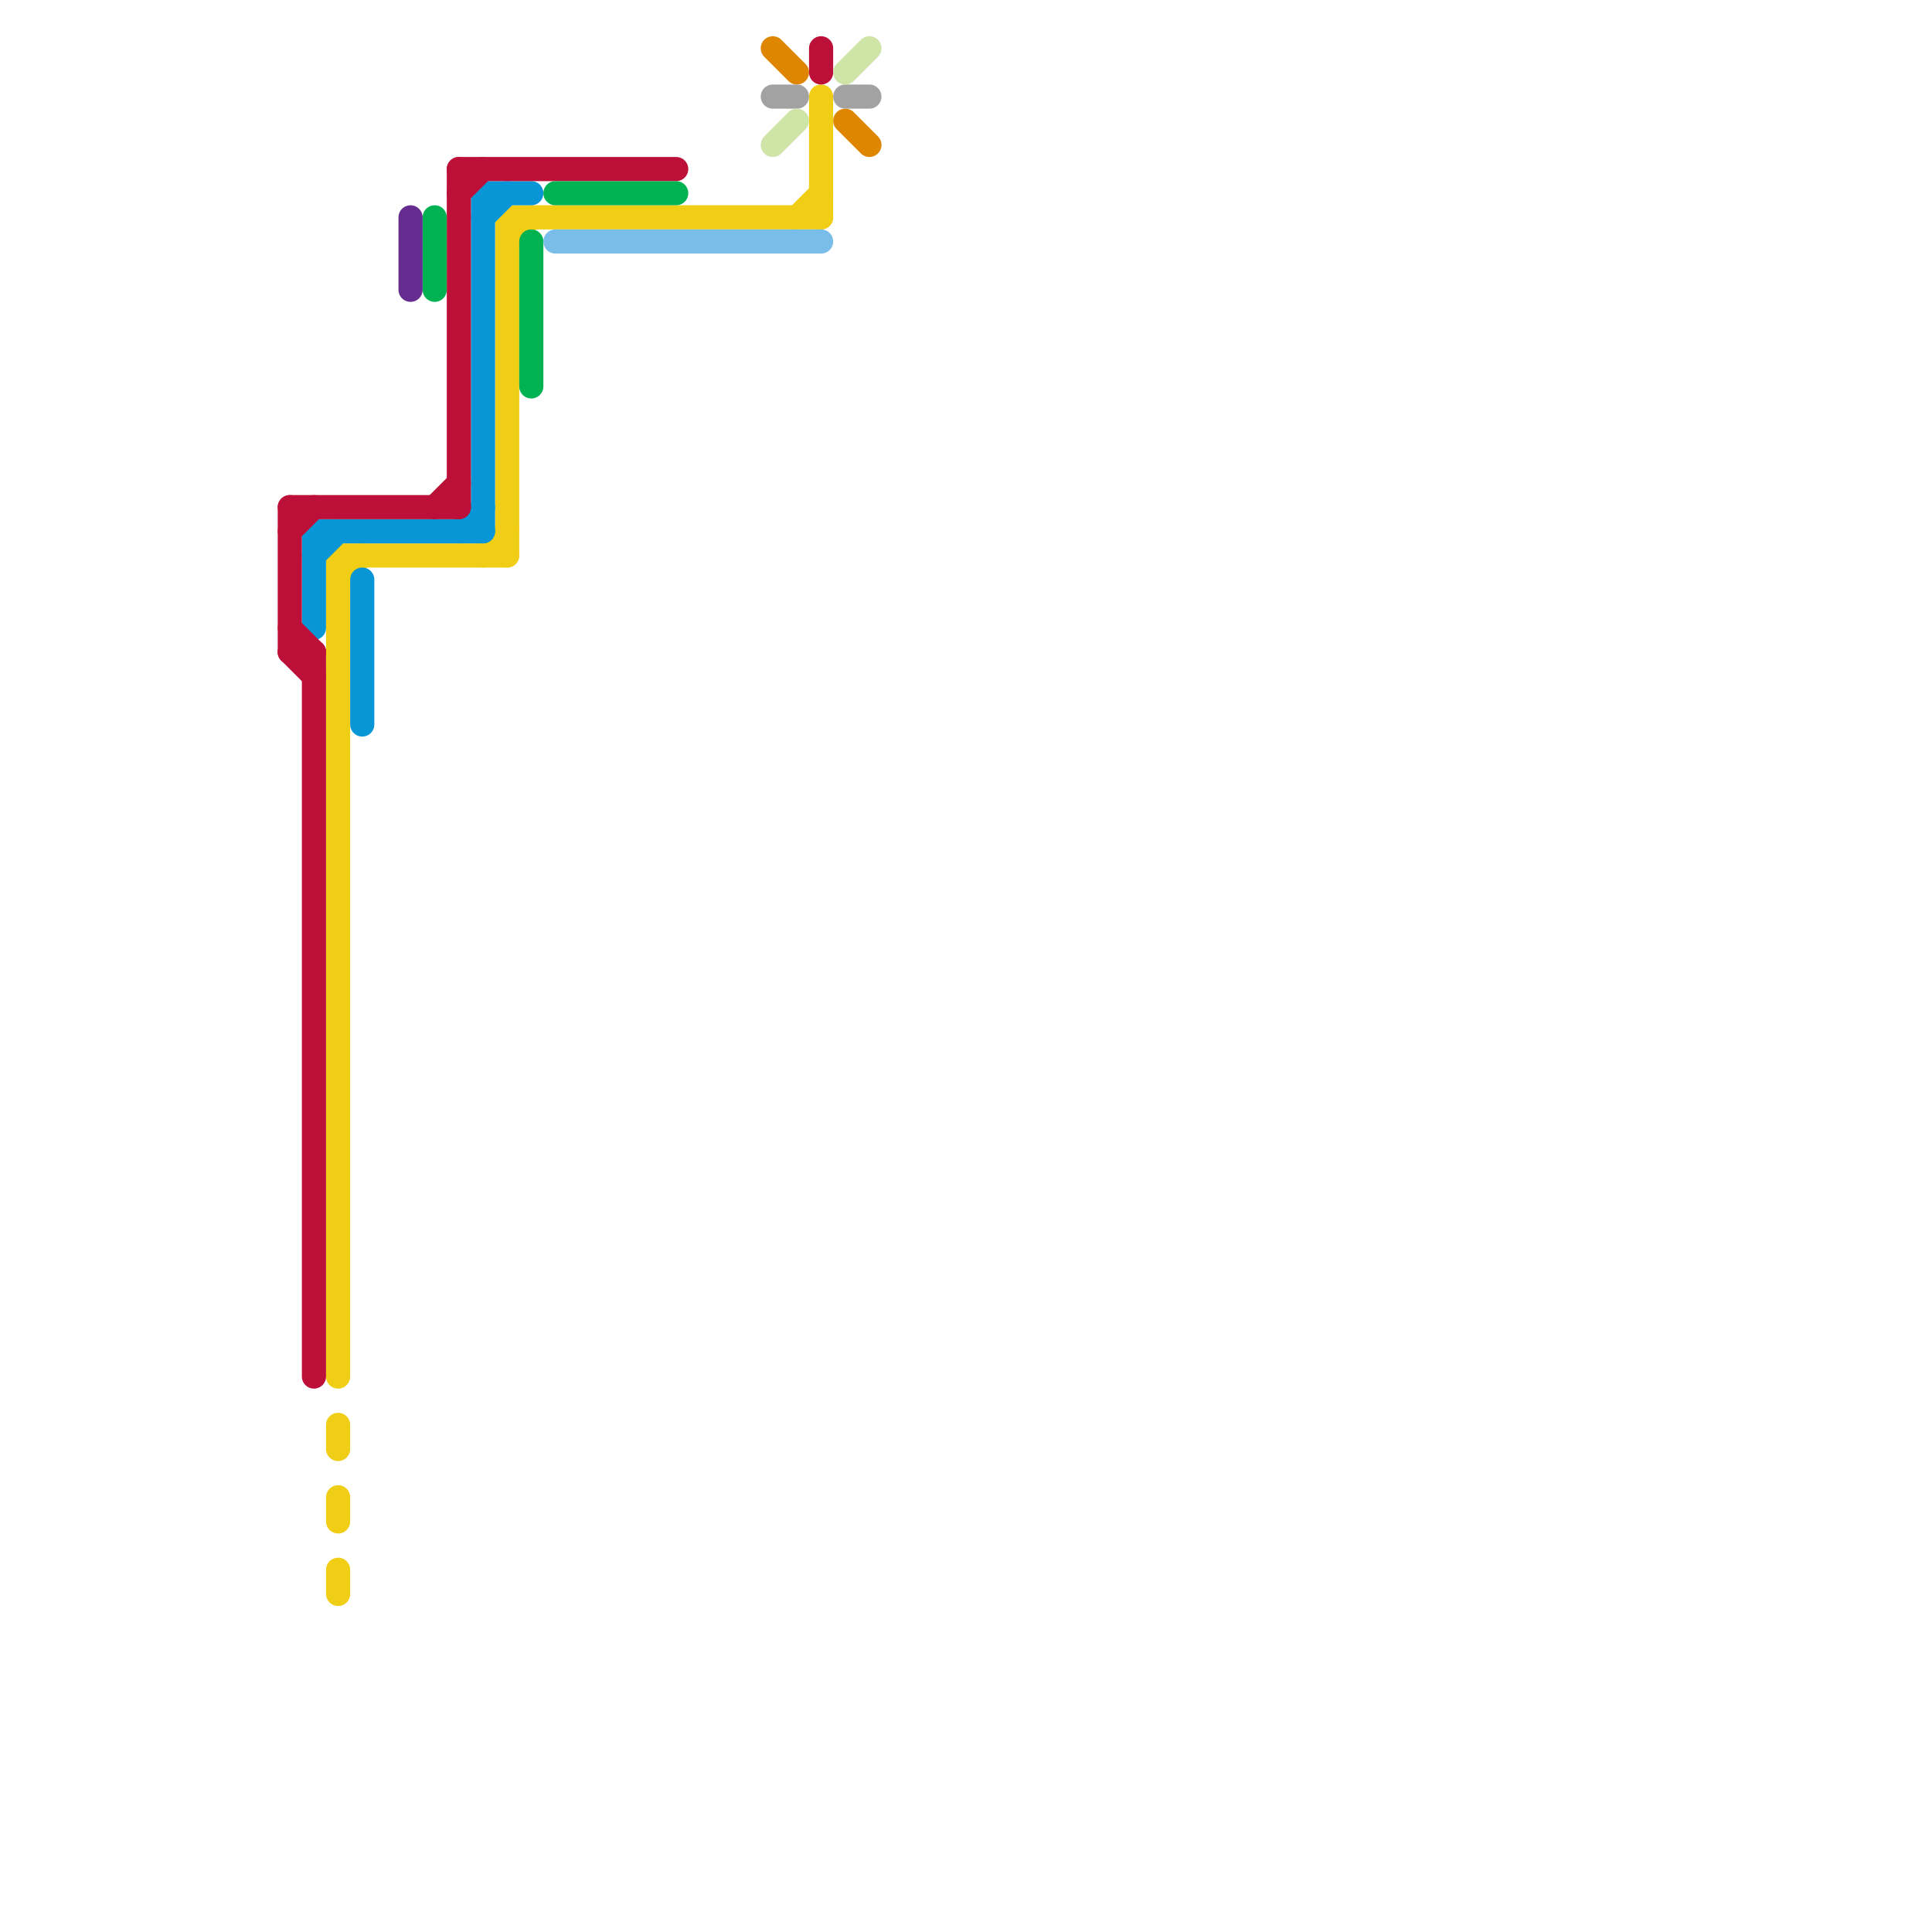 
<svg version="1.1" xmlns="http://www.w3.org/2000/svg" viewBox="0 0 80 80">
<style>text { font: 1px Helvetica; font-weight: 600; white-space: pre; dominant-baseline: central; } line { stroke-width: 1; fill: none; stroke-linecap: round; stroke-linejoin: round; } .c0 { stroke: #f0ce15 } .c1 { stroke: #0896d7 } .c2 { stroke: #df8600 } .c3 { stroke: #bd1038 } .c4 { stroke: #a2a2a2 } .c5 { stroke: #00b251 } .c6 { stroke: #79bde9 } .c7 { stroke: #662c90 } .c8 { stroke: #cfe4a7 } .w1 { stroke-width: 1; }</style><defs><g id="wm-xf"><circle r="1.2" fill="#000"/><circle r="0.9" fill="#fff"/><circle r="0.6" fill="#000"/><circle r="0.3" fill="#fff"/></g><g id="wm"><circle r="0.6" fill="#000"/><circle r="0.3" fill="#fff"/></g></defs><line class="c0 " x1="14" y1="23" x2="21" y2="23"/><line class="c0 " x1="34" y1="4" x2="34" y2="9"/><line class="c0 " x1="21" y1="9" x2="21" y2="23"/><line class="c0 " x1="33" y1="9" x2="34" y2="8"/><line class="c0 " x1="14" y1="23" x2="14" y2="57"/><line class="c0 " x1="14" y1="24" x2="15" y2="23"/><line class="c0 " x1="21" y1="10" x2="22" y2="9"/><line class="c0 " x1="21" y1="9" x2="34" y2="9"/><line class="c0 " x1="14" y1="65" x2="14" y2="66"/><line class="c0 " x1="14" y1="59" x2="14" y2="60"/><line class="c0 " x1="14" y1="62" x2="14" y2="63"/><line class="c0 " x1="20" y1="23" x2="21" y2="22"/><line class="c1 " x1="20" y1="8" x2="20" y2="22"/><line class="c1 " x1="19" y1="22" x2="20" y2="21"/><line class="c1 " x1="13" y1="22" x2="20" y2="22"/><line class="c1 " x1="20" y1="8" x2="22" y2="8"/><line class="c1 " x1="15" y1="24" x2="15" y2="30"/><line class="c1 " x1="13" y1="23" x2="14" y2="22"/><line class="c1 " x1="20" y1="9" x2="21" y2="8"/><line class="c1 " x1="13" y1="22" x2="13" y2="26"/><line class="c2 " x1="35" y1="5" x2="36" y2="6"/><line class="c2 " x1="32" y1="2" x2="33" y2="3"/><line class="c3 " x1="12" y1="22" x2="13" y2="21"/><line class="c3 " x1="12" y1="21" x2="19" y2="21"/><line class="c3 " x1="12" y1="27" x2="13" y2="28"/><line class="c3 " x1="19" y1="8" x2="20" y2="7"/><line class="c3 " x1="34" y1="2" x2="34" y2="3"/><line class="c3 " x1="12" y1="26" x2="13" y2="27"/><line class="c3 " x1="18" y1="21" x2="19" y2="20"/><line class="c3 " x1="12" y1="27" x2="13" y2="27"/><line class="c3 " x1="19" y1="7" x2="19" y2="21"/><line class="c3 " x1="13" y1="27" x2="13" y2="57"/><line class="c3 " x1="12" y1="21" x2="12" y2="27"/><line class="c3 " x1="19" y1="7" x2="28" y2="7"/><line class="c4 " x1="35" y1="4" x2="36" y2="4"/><line class="c4 " x1="32" y1="4" x2="33" y2="4"/><line class="c5 " x1="22" y1="10" x2="22" y2="16"/><line class="c5 " x1="23" y1="8" x2="28" y2="8"/><line class="c5 " x1="18" y1="9" x2="18" y2="12"/><line class="c6 " x1="23" y1="10" x2="34" y2="10"/><line class="c7 " x1="17" y1="9" x2="17" y2="12"/><line class="c8 " x1="32" y1="6" x2="33" y2="5"/><line class="c8 " x1="35" y1="3" x2="36" y2="2"/>
</svg>
